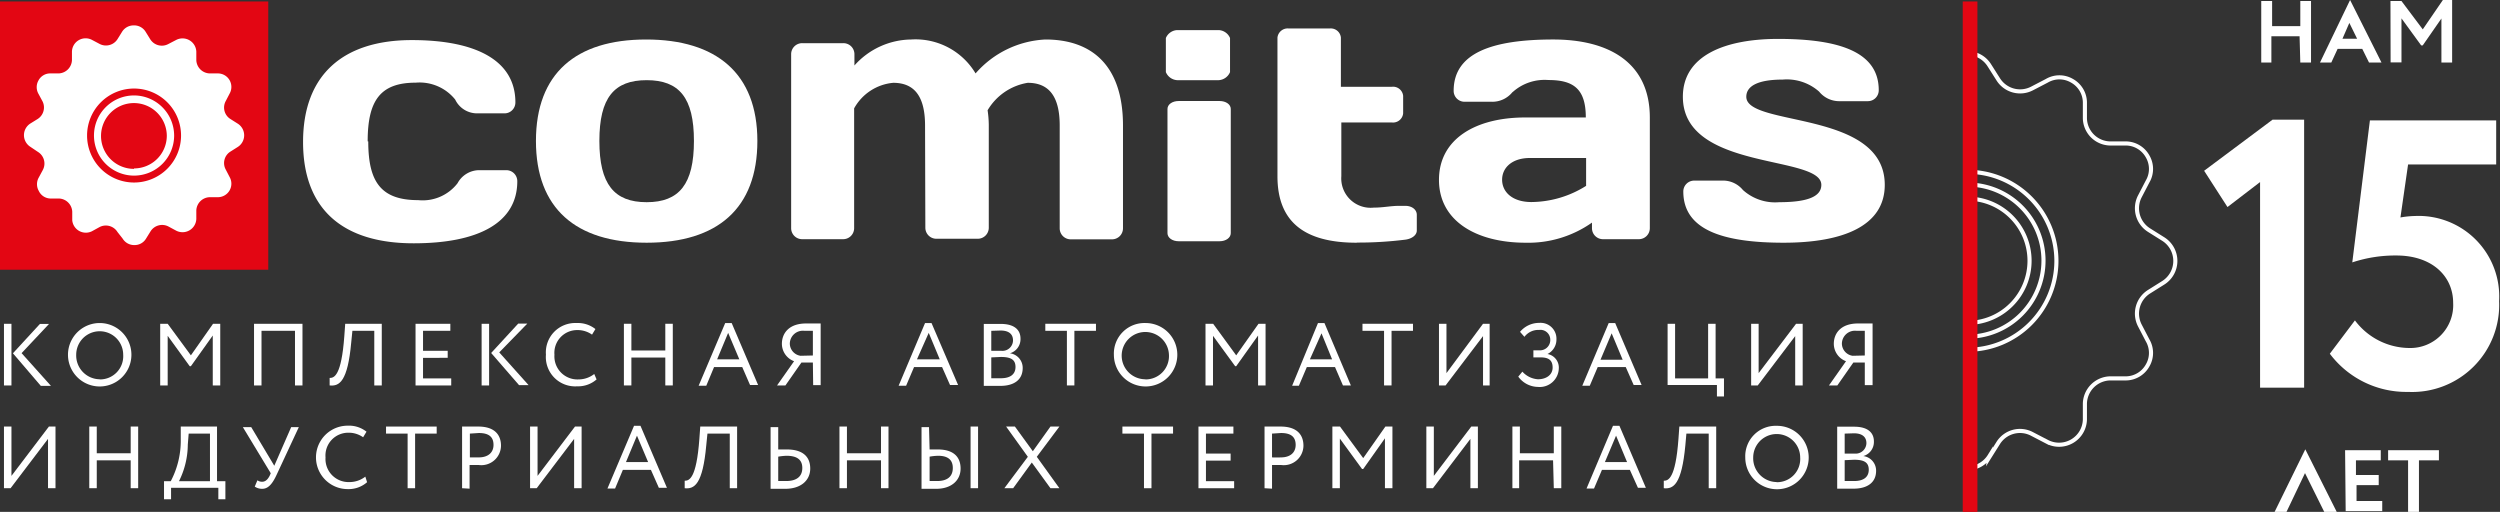<?xml version="1.0" encoding="UTF-8"?> <svg xmlns="http://www.w3.org/2000/svg" xmlns:xlink="http://www.w3.org/1999/xlink" id="Слой_1" data-name="Слой 1" viewBox="0 0 170.26 34.86"><rect x="0" y="0" width="170.26" height="34.86" fill="#333333" stroke="none"/> <defs> <style>.cls-1,.cls-3,.cls-7{fill:none;}.cls-2{clip-path:url(#clip-path);}.cls-3{stroke:#fff;stroke-width:0.28px;}.cls-3,.cls-7{stroke-miterlimit:10;}.cls-4{fill:#e30613;}.cls-5,.cls-6{fill:#fff;}.cls-6{fill-rule:evenodd;}.cls-7{stroke:#e30613;}</style> <clipPath id="clip-path"> <rect class="cls-1" x="134.54" y="0.1" width="14.34" height="34.76"></rect> </clipPath> </defs> <g class="cls-2"> <path class="cls-3" d="M134,22.93a5.18,5.18,0,1,1,5.17-5.17A5.18,5.18,0,0,1,134,22.93Zm0-9.4a4.23,4.23,0,1,0,4.22,4.23A4.23,4.23,0,0,0,134,13.53Z"></path> <path class="cls-3" d="M134,11.7a6.06,6.06,0,1,0,6.05,6.06A6.07,6.07,0,0,0,134,11.7Zm1.49,19.42.59-.94a1.75,1.75,0,0,1,2.32-.62l1,.52a1.76,1.76,0,0,0,2.59-1.5l0-1.11a1.76,1.76,0,0,1,1.7-1.7l1.11,0a1.71,1.71,0,0,0,1.46-.88,1.69,1.69,0,0,0,0-1.71l-.52-1a1.76,1.76,0,0,1,.63-2.32l.94-.59a1.76,1.76,0,0,0,0-3l-.94-.59a1.76,1.76,0,0,1-.63-2.32l.52-1a1.69,1.69,0,0,0,0-1.71,1.71,1.71,0,0,0-1.46-.88l-1.11,0a1.75,1.75,0,0,1-1.7-1.7l0-1.11a1.71,1.71,0,0,0-.88-1.46,1.69,1.69,0,0,0-1.71,0l-1,.52a1.76,1.76,0,0,1-2.32-.63l-.59-.93a1.76,1.76,0,0,0-3,0l-.59.93a1.76,1.76,0,0,1-2.32.63l-1-.52a1.69,1.69,0,0,0-1.71,0,1.71,1.71,0,0,0-.88,1.46L126,8a1.75,1.75,0,0,1-1.7,1.7l-1.11,0a1.71,1.71,0,0,0-1.46.88,1.69,1.69,0,0,0,0,1.71l.52,1a1.76,1.76,0,0,1-.63,2.32l-.93.59a1.75,1.75,0,0,0,0,3l.93.59a1.76,1.76,0,0,1,.63,2.32l-.52,1a1.69,1.69,0,0,0,0,1.71,1.71,1.71,0,0,0,1.46.88l1.11,0a1.76,1.76,0,0,1,1.7,1.7l0,1.11a1.76,1.76,0,0,0,2.59,1.5l1-.52a1.75,1.75,0,0,1,2.32.62l.59.94a1.76,1.76,0,0,0,3,0Z"></path> </g> <g id="лого_-_выворотка_-_1" data-name="лого - выворотка - 1"> <rect class="cls-4" y="0.1" width="18.27" height="18.27"></rect> <path class="cls-5" d="M25.08,9.63c0,2.74.85,4,3.4,4a3,3,0,0,0,2.68-1.15,1.69,1.69,0,0,1,1.43-.89h1.87a.75.75,0,0,1,.77.75c0,2.84-2.66,4.23-7.06,4.23-4.85,0-7.53-2.34-7.53-6.9s2.71-6.94,7.41-6.94c4.39,0,7.05,1.4,7.05,4.24a.74.74,0,0,1-.77.75H32.47A1.65,1.65,0,0,1,31,6.78a3.11,3.11,0,0,0-2.69-1.15c-2.42,0-3.27,1.23-3.27,4"></path> <path class="cls-5" d="M51.58,9.6c0,4.59-2.71,6.93-7.54,6.93S36.5,14.19,36.5,9.6,39.21,2.69,44,2.69,51.58,5,51.58,9.6m-4.32,0c0-2.94-1-4.14-3.22-4.14s-3.22,1.2-3.22,4.14,1,4.17,3.22,4.17S47.26,12.54,47.26,9.6Z"></path> <path class="cls-5" d="M63,8.55c0-2.07-.79-2.91-2.17-2.91a3.39,3.39,0,0,0-2.66,1.74v8.16a.75.75,0,0,1-.76.75H54.64a.75.75,0,0,1-.76-.75V3.69a.75.75,0,0,1,.76-.75h2.79a.75.75,0,0,1,.76.75v.77a5.25,5.25,0,0,1,3.86-1.77A4.76,4.76,0,0,1,66.44,5,6.73,6.73,0,0,1,71.2,2.69c3.11,0,5.28,1.72,5.28,5.86v7a.75.75,0,0,1-.76.75H72.93a.75.75,0,0,1-.76-.75v-7c0-2.07-.8-2.91-2.18-2.91a3.9,3.9,0,0,0-2.73,1.87,7.28,7.28,0,0,1,.08,1v7a.75.75,0,0,1-.77.75H63.79a.75.75,0,0,1-.77-.75Z"></path> <path class="cls-5" d="M92.4,16.53C88.82,16.53,87,15.1,87,12V2.56a.7.7,0,0,1,.77-.62h2.79a.69.69,0,0,1,.76.62V5.91h3.47a.69.69,0,0,1,.77.62V7.72a.69.69,0,0,1-.77.62H91.35V12a2,2,0,0,0,2.2,2.14c.66,0,1.15-.12,1.71-.12h.46c.44,0,.77.26.77.61v1.07c0,.31-.33.56-.77.62a25.7,25.7,0,0,1-3.32.2"></path> <path class="cls-5" d="M103,6.28a1.76,1.76,0,0,1-1.43.65H99.74A.74.74,0,0,1,99,6.18c0-2.59,2.65-3.49,6.79-3.49,3.68,0,6.57,1.5,6.57,5.32v7.53a.75.75,0,0,1-.77.75h-2.4a.75.75,0,0,1-.77-.75v-.38a7.52,7.52,0,0,1-4.52,1.37c-3.34,0-5.9-1.47-5.9-4.28S100.53,8,103.87,8H108c0-1.95-.84-2.55-2.55-2.55a3.26,3.26,0,0,0-2.43.82m5,6.39v-1.9h-3.83c-1.2,0-1.89.65-1.89,1.48s.69,1.52,2,1.52A7.08,7.08,0,0,0,108,12.67Z"></path> <path class="cls-5" d="M121.48,16.53c-4.19,0-6.84-.89-6.84-3.49a.74.74,0,0,1,.76-.74h1.87a1.75,1.75,0,0,1,1.43.64,3.27,3.27,0,0,0,2.48.83c2.14,0,2.86-.48,2.86-1.18,0-2.07-9.43-.92-9.43-6,0-2.82,2.89-3.94,6.49-3.94,4.19,0,6.85.9,6.85,3.49a.74.74,0,0,1-.77.75h-1.86a1.76,1.76,0,0,1-1.43-.65,3.32,3.32,0,0,0-2.48-.82c-1.77,0-2.48.48-2.48,1.17,0,2.07,9.43.88,9.43,6,0,2.82-2.89,3.94-6.88,3.94"></path> <path class="cls-5" d="M80.27,16.43c-.43,0-.76-.24-.76-.55V7.42c0-.31.33-.54.76-.54h2.79c.43,0,.76.23.76.54v8.46c0,.31-.33.55-.76.55Z"></path> <path class="cls-5" d="M80.17,5.46a.89.89,0,0,1-.77-.55V2.59a.88.88,0,0,1,.77-.54H83a.88.88,0,0,1,.77.54V4.91a.89.89,0,0,1-.77.55Z"></path> <path class="cls-5" d="M.27,22.05H.78v4.2H.27Zm1.2,2,2,2.23H2.78L.88,24.06l1.84-2h.62Z"></path> <path class="cls-5" d="M6.79,22a2.16,2.16,0,0,1,0,4.32,2.16,2.16,0,0,1,0-4.32Zm0,3.84a1.58,1.58,0,0,0,1.6-1.68,1.6,1.6,0,1,0-3.2,0A1.62,1.62,0,0,0,6.79,25.83Z"></path> <path class="cls-5" d="M10.91,22.05h.51L13,24.2l1.51-2.15H15v4.2h-.51v-3.4L13,24.94h-.08l-1.5-2.07v3.38h-.51Z"></path> <path class="cls-5" d="M20.09,22.53H17.81v3.72H17.3v-4.2h3.3v4.2h-.51Z"></path> <path class="cls-5" d="M25.49,22.53H24l-.08.79c-.24,2.67-.81,3-1.47,2.93v-.51c.3,0,.8-.12,1-2.85l.06-.84H26v4.2h-.51Z"></path> <path class="cls-5" d="M28.3,22.05h2.37v.48H28.81v1.36h1.68v.48H28.81v1.4h1.92v.48H28.3Z"></path> <path class="cls-5" d="M32.8,22.05h.51v4.2H32.8ZM34,24l2,2.23h-.65l-1.9-2.19,1.84-2h.62Z"></path> <path class="cls-5" d="M40.63,25.84a1.91,1.91,0,0,1-1.32.47,2,2,0,0,1-2.13-2.16A2,2,0,0,1,39.27,22a1.92,1.92,0,0,1,1.28.41l-.23.38a1.69,1.69,0,0,0-1-.31,1.55,1.55,0,0,0-1.56,1.68,1.57,1.57,0,0,0,1.64,1.68,1.73,1.73,0,0,0,1.07-.37Z"></path> <path class="cls-5" d="M45.31,24.35H43v1.9h-.51v-4.2H43v1.82h2.31V22.05h.51v4.2h-.51Z"></path> <path class="cls-5" d="M49.39,22h.44l1.8,4.22h-.55L50.55,25H48.63l-.53,1.27h-.52Zm-.55,2.47h1.51l-.76-1.8Z"></path> <path class="cls-5" d="M55.36,24.69h-.78l-1.09,1.56h-.57l1.16-1.65a1.27,1.27,0,0,1-.83-1.18c0-.75.51-1.39,1.64-1.39l1,0v4.2h-.51Zm0-.48V22.53l-.57,0a.89.89,0,0,0-1,.88.85.85,0,0,0,.73.82Z"></path> <path class="cls-5" d="M63,22h.44l1.81,4.22H64.7L64.16,25H62.25l-.54,1.27H61.2Zm-.55,2.47H64l-.75-1.8Z"></path> <path class="cls-5" d="M67,22.06c.24,0,.76,0,1.15,0,1,0,1.35.46,1.35,1a1,1,0,0,1-.72,1h0a1,1,0,0,1,.87,1c0,.85-.65,1.22-1.52,1.22l-1.13,0Zm.51.47v1.36h.67a.72.72,0,0,0,.81-.71c0-.43-.29-.67-.85-.67Zm0,1.81v1.42c.14,0,.41,0,.65,0,.62,0,1-.25,1-.77s-.35-.68-1-.68Z"></path> <path class="cls-5" d="M71.19,22.05h3.45v.48H73.17v3.72h-.51V22.53H71.19Z"></path> <path class="cls-5" d="M78,22a2.16,2.16,0,1,1-2.14,2.16A2.08,2.08,0,0,1,78,22Zm0,3.84a1.59,1.59,0,0,0,1.61-1.68A1.61,1.61,0,1,0,78,25.83Z"></path> <path class="cls-5" d="M82.1,22.05h.52l1.57,2.15,1.52-2.15h.48v4.2h-.51v-3.4l-1.49,2.09h-.07l-1.51-2.07v3.38H82.1Z"></path> <path class="cls-5" d="M89.76,22h.44L92,26.25h-.54L90.92,25H89l-.54,1.27H88Zm-.55,2.47h1.51L90,22.7Z"></path> <path class="cls-5" d="M92.79,22.05h3.44v.48H94.77v3.72h-.51V22.53H92.79Z"></path> <path class="cls-5" d="M98,26.25v-4.2h.51v3.36L101,22.05h.45v4.2H101V22.89l-2.55,3.36Z"></path> <path class="cls-5" d="M103.4,25.65l.28-.34a1.56,1.56,0,0,0,1.06.52c.54,0,1-.28,1-.8s-.3-.69-.82-.69h-.49v-.48h.45a.7.7,0,0,0,.7-.71.67.67,0,0,0-.76-.68,1.18,1.18,0,0,0-1,.47l-.3-.34a1.69,1.69,0,0,1,1.31-.61A1.08,1.08,0,0,1,106,23.11a1.1,1.1,0,0,1-.61,1h0a.94.94,0,0,1,.77,1,1.3,1.3,0,0,1-1.43,1.24A1.68,1.68,0,0,1,103.4,25.65Z"></path> <path class="cls-5" d="M109.56,22H110l1.8,4.22h-.54L110.72,25h-1.91l-.54,1.27h-.51ZM109,24.5h1.51l-.75-1.8Z"></path> <path class="cls-5" d="M113.57,22.05h.51v3.72h2.25V22.05h.51v3.72h.57V27h-.48v-.78h-3.36Z"></path> <path class="cls-5" d="M119.26,26.25v-4.2h.51v3.36l2.55-3.36h.45v4.2h-.51V22.89l-2.55,3.36Z"></path> <path class="cls-5" d="M127,24.69h-.78l-1.09,1.56h-.57l1.16-1.65a1.27,1.27,0,0,1-.83-1.18c0-.75.51-1.39,1.64-1.39l1,0v4.2H127Zm0-.48V22.53l-.56,0a.89.89,0,0,0-1,.88.85.85,0,0,0,.73.82Z"></path> <path class="cls-5" d="M.27,33.25v-4.2H.78v3.36l2.55-3.36h.45v4.2H3.27V29.89L.72,33.25Z"></path> <path class="cls-5" d="M8.9,31.35H6.59v1.9H6.08v-4.2h.51v1.82H8.9V29.05h.51v4.2H8.9Z"></path> <path class="cls-5" d="M11.17,32.77h.46a5.92,5.92,0,0,0,.68-2.88l0-.84h2.47v3.72h.57V34h-.48v-.78H11.65V34h-.48Zm1,0h2.13V29.53H12.85l-.06.75A5.64,5.64,0,0,1,12.19,32.77Z"></path> <path class="cls-5" d="M18.86,32.29c-.29.64-.58,1-1,1a.88.88,0,0,1-.51-.15l.18-.43a.55.55,0,0,0,.32.1c.24,0,.4-.18.52-.42l.07-.16-1.9-3.14h.57l1.57,2.63,1.15-2.63h.52Z"></path> <path class="cls-5" d="M25,32.84a1.91,1.91,0,0,1-1.32.47,2.16,2.16,0,0,1,0-4.32,1.92,1.92,0,0,1,1.28.41l-.23.38a1.69,1.69,0,0,0-1-.31,1.55,1.55,0,0,0-1.56,1.68,1.57,1.57,0,0,0,1.64,1.68,1.73,1.73,0,0,0,1.07-.37Z"></path> <path class="cls-5" d="M26.29,29.05h3.45v.48H28.27v3.72h-.51V29.53H26.29Z"></path> <path class="cls-5" d="M31.47,33.25v-4.2h1.1c1.2,0,1.55.65,1.55,1.3a1.34,1.34,0,0,1-1.51,1.32l-.63,0v1.61ZM32,29.53v1.62c.21,0,.4,0,.61,0,.62,0,1-.32,1-.85s-.3-.81-1-.81Z"></path> <path class="cls-5" d="M36.1,33.25v-4.2h.51v3.36l2.55-3.36h.45v4.2H39.1V29.89l-2.55,3.36Z"></path> <path class="cls-5" d="M43.18,29h.44l1.8,4.22h-.55L44.33,32H42.42l-.53,1.27h-.52Zm-.55,2.47h1.51l-.76-1.8Z"></path> <path class="cls-5" d="M49.7,29.53H48.18l-.08.79c-.24,2.67-.81,3-1.47,2.93v-.51c.3,0,.8-.12,1-2.85l.06-.84h2.51v4.2H49.7Z"></path> <path class="cls-5" d="M53,30.61l.59,0c1.09,0,1.59.5,1.59,1.3s-.63,1.38-1.7,1.38h-1v-4.2H53Zm0,.49v1.66l.54,0c.69,0,1.1-.29,1.1-.89s-.41-.83-1.08-.83A4.18,4.18,0,0,0,53,31.1Z"></path> <path class="cls-5" d="M60,31.35H57.68v1.9h-.51v-4.2h.51v1.82H60V29.05h.51v4.2H60Z"></path> <path class="cls-5" d="M63.31,30.61l.56,0c1.06,0,1.55.5,1.55,1.3s-.62,1.38-1.66,1.38h-1v-4.2h.51Zm0,.49v1.66l.51,0c.69,0,1.07-.3,1.07-.89s-.38-.83-1-.83A3.79,3.79,0,0,0,63.31,31.1Zm2.79-2.05h.51v4.2H66.1Z"></path> <path class="cls-5" d="M70.61,31.11l1.54,2.14h-.61L70.27,31.5,69,33.25h-.6L70,31.11l-1.48-2.06h.6l1.22,1.68,1.2-1.68h.61Z"></path> <path class="cls-5" d="M76.44,29.05h3.45v.48H78.42v3.72h-.51V29.53H76.44Z"></path> <path class="cls-5" d="M81.62,29.05H84v.48H82.13v1.36h1.68v.48H82.13v1.4h1.92v.48H81.62Z"></path> <path class="cls-5" d="M86.12,33.25v-4.2h1.09c1.21,0,1.56.65,1.56,1.3a1.34,1.34,0,0,1-1.51,1.32l-.63,0v1.61Zm.51-3.72v1.62a6.08,6.08,0,0,0,.61,0c.62,0,1-.32,1-.85s-.3-.81-1-.81Z"></path> <path class="cls-5" d="M90.74,29.05h.52l1.58,2.15,1.51-2.15h.48v4.2h-.51v-3.4l-1.48,2.09h-.08l-1.51-2.07v3.38h-.51Z"></path> <path class="cls-5" d="M97.14,33.25v-4.2h.51v3.36l2.55-3.36h.45v4.2h-.51V29.89l-2.55,3.36Z"></path> <path class="cls-5" d="M105.77,31.35h-2.31v1.9H103v-4.2h.51v1.82h2.31V29.05h.51v4.2h-.51Z"></path> <path class="cls-5" d="M109.85,29h.44l1.8,4.22h-.54L111,32H109.1l-.54,1.27h-.51Zm-.55,2.47h1.51l-.75-1.8Z"></path> <path class="cls-5" d="M116.37,29.53h-1.52l-.07.79c-.25,2.67-.81,3-1.47,2.93v-.51c.3,0,.8-.12,1-2.85l.06-.84h2.51v4.2h-.51Z"></path> <path class="cls-5" d="M121,29a2.16,2.16,0,1,1-2.14,2.16A2.07,2.07,0,0,1,121,29Zm0,3.84a1.58,1.58,0,0,0,1.6-1.68,1.6,1.6,0,1,0-3.2,0A1.62,1.62,0,0,0,121,32.83Z"></path> <path class="cls-5" d="M125.12,29.06c.23,0,.76,0,1.15,0,1,0,1.35.46,1.35,1a1,1,0,0,1-.72,1h0a1,1,0,0,1,.87,1c0,.85-.66,1.22-1.53,1.22l-1.12,0Zm.51.47v1.36h.67a.73.73,0,0,0,.81-.71c0-.43-.3-.67-.85-.67Zm0,1.81v1.42c.13,0,.4,0,.64,0,.62,0,1-.25,1-.77s-.35-.68-1-.68Z"></path> <path class="cls-5" d="M9.13,6.5a2.73,2.73,0,1,0,2.73,2.73A2.74,2.74,0,0,0,9.13,6.5m0,5a2.24,2.24,0,1,1,2.23-2.24A2.23,2.23,0,0,1,9.13,11.47Z"></path> <path class="cls-6" d="M9.13,12.43a3.2,3.2,0,1,1,3.2-3.2,3.2,3.2,0,0,1-3.2,3.2M9.92,2.17l.31.5A.93.93,0,0,0,11.46,3L12,2.72a.94.94,0,0,1,1.37.79l0,.59a.94.94,0,0,0,.9.9l.58,0a.92.92,0,0,1,.79,1.37l-.27.52a.92.92,0,0,0,.33,1.22l.49.31a.94.94,0,0,1,0,1.59l-.49.31a.92.92,0,0,0-.33,1.22l.27.52a.92.92,0,0,1-.79,1.37l-.58,0a.94.94,0,0,0-.9.9l0,.58a.94.94,0,0,1-1.37.8l-.52-.28a.93.93,0,0,0-1.23.33l-.31.5a.9.9,0,0,1-.79.43.91.91,0,0,1-.79-.43L8,15.8a.93.93,0,0,0-1.23-.33l-.51.28A.93.93,0,0,1,4.92,15l0-.58a.94.94,0,0,0-.9-.9l-.59,0A.9.9,0,0,1,2.64,13a.92.92,0,0,1,0-.91l.28-.52a.93.93,0,0,0-.33-1.22L2.07,10a.94.94,0,0,1,0-1.59l.5-.31A.93.93,0,0,0,2.9,6.91l-.28-.52a.92.92,0,0,1,0-.91A.9.9,0,0,1,3.41,5L4,5a.94.94,0,0,0,.9-.9l0-.58a.93.93,0,0,1,1.37-.8L6.8,3A.93.93,0,0,0,8,2.67l.31-.5a.92.92,0,0,1,.79-.44A.91.91,0,0,1,9.92,2.17Z"></path> </g> <path class="cls-5" d="M154.77,8.15h2.15V26.4h-3v-14L151.7,14.1l-1.59-2.47Z"></path> <path class="cls-5" d="M161.4,8.2H170v3h-6l-.52,3.61a6.44,6.44,0,0,1,1-.1,5.49,5.49,0,0,1,5.72,5.8A5.93,5.93,0,0,1,164,26.69a6.51,6.51,0,0,1-5.33-2.6l1.71-2.27a4.67,4.67,0,0,0,3.69,1.88,2.92,2.92,0,0,0,3-3.07c0-1.82-1.43-3.23-3.87-3.23a9.31,9.31,0,0,0-3,.47Z"></path> <path class="cls-5" d="M157,30.6l2.14,4.26h-.85l-1.31-2.64-1.26,2.64h-.81Z"></path> <path class="cls-5" d="M159.71,30.66h2.43v.69h-1.69v1H162v.69h-1.51v1.08h1.75v.69h-2.49Z"></path> <path class="cls-5" d="M162.64,30.66h3.46v.69h-1.36v3.51H164V31.35h-1.36Z"></path> <path class="cls-5" d="M156.61,2.47h-1.92V4.26H154V.07h.74V1.78h1.92V.07h.73V4.26h-.73Z"></path> <path class="cls-5" d="M160.05,0l2.14,4.26h-.85l-.46-.93H159.2l-.43.93H158Zm-.52,2.64h1L160,1.56Z"></path> <path class="cls-5" d="M162.8.07h.75L165,2l1.37-2H167V4.26h-.73v-3L165,3.09h-.11l-1.34-1.84v3h-.74Z"></path> <line class="cls-7" x1="134.17" y1="0.1" x2="134.17" y2="34.86"></line> </svg> 